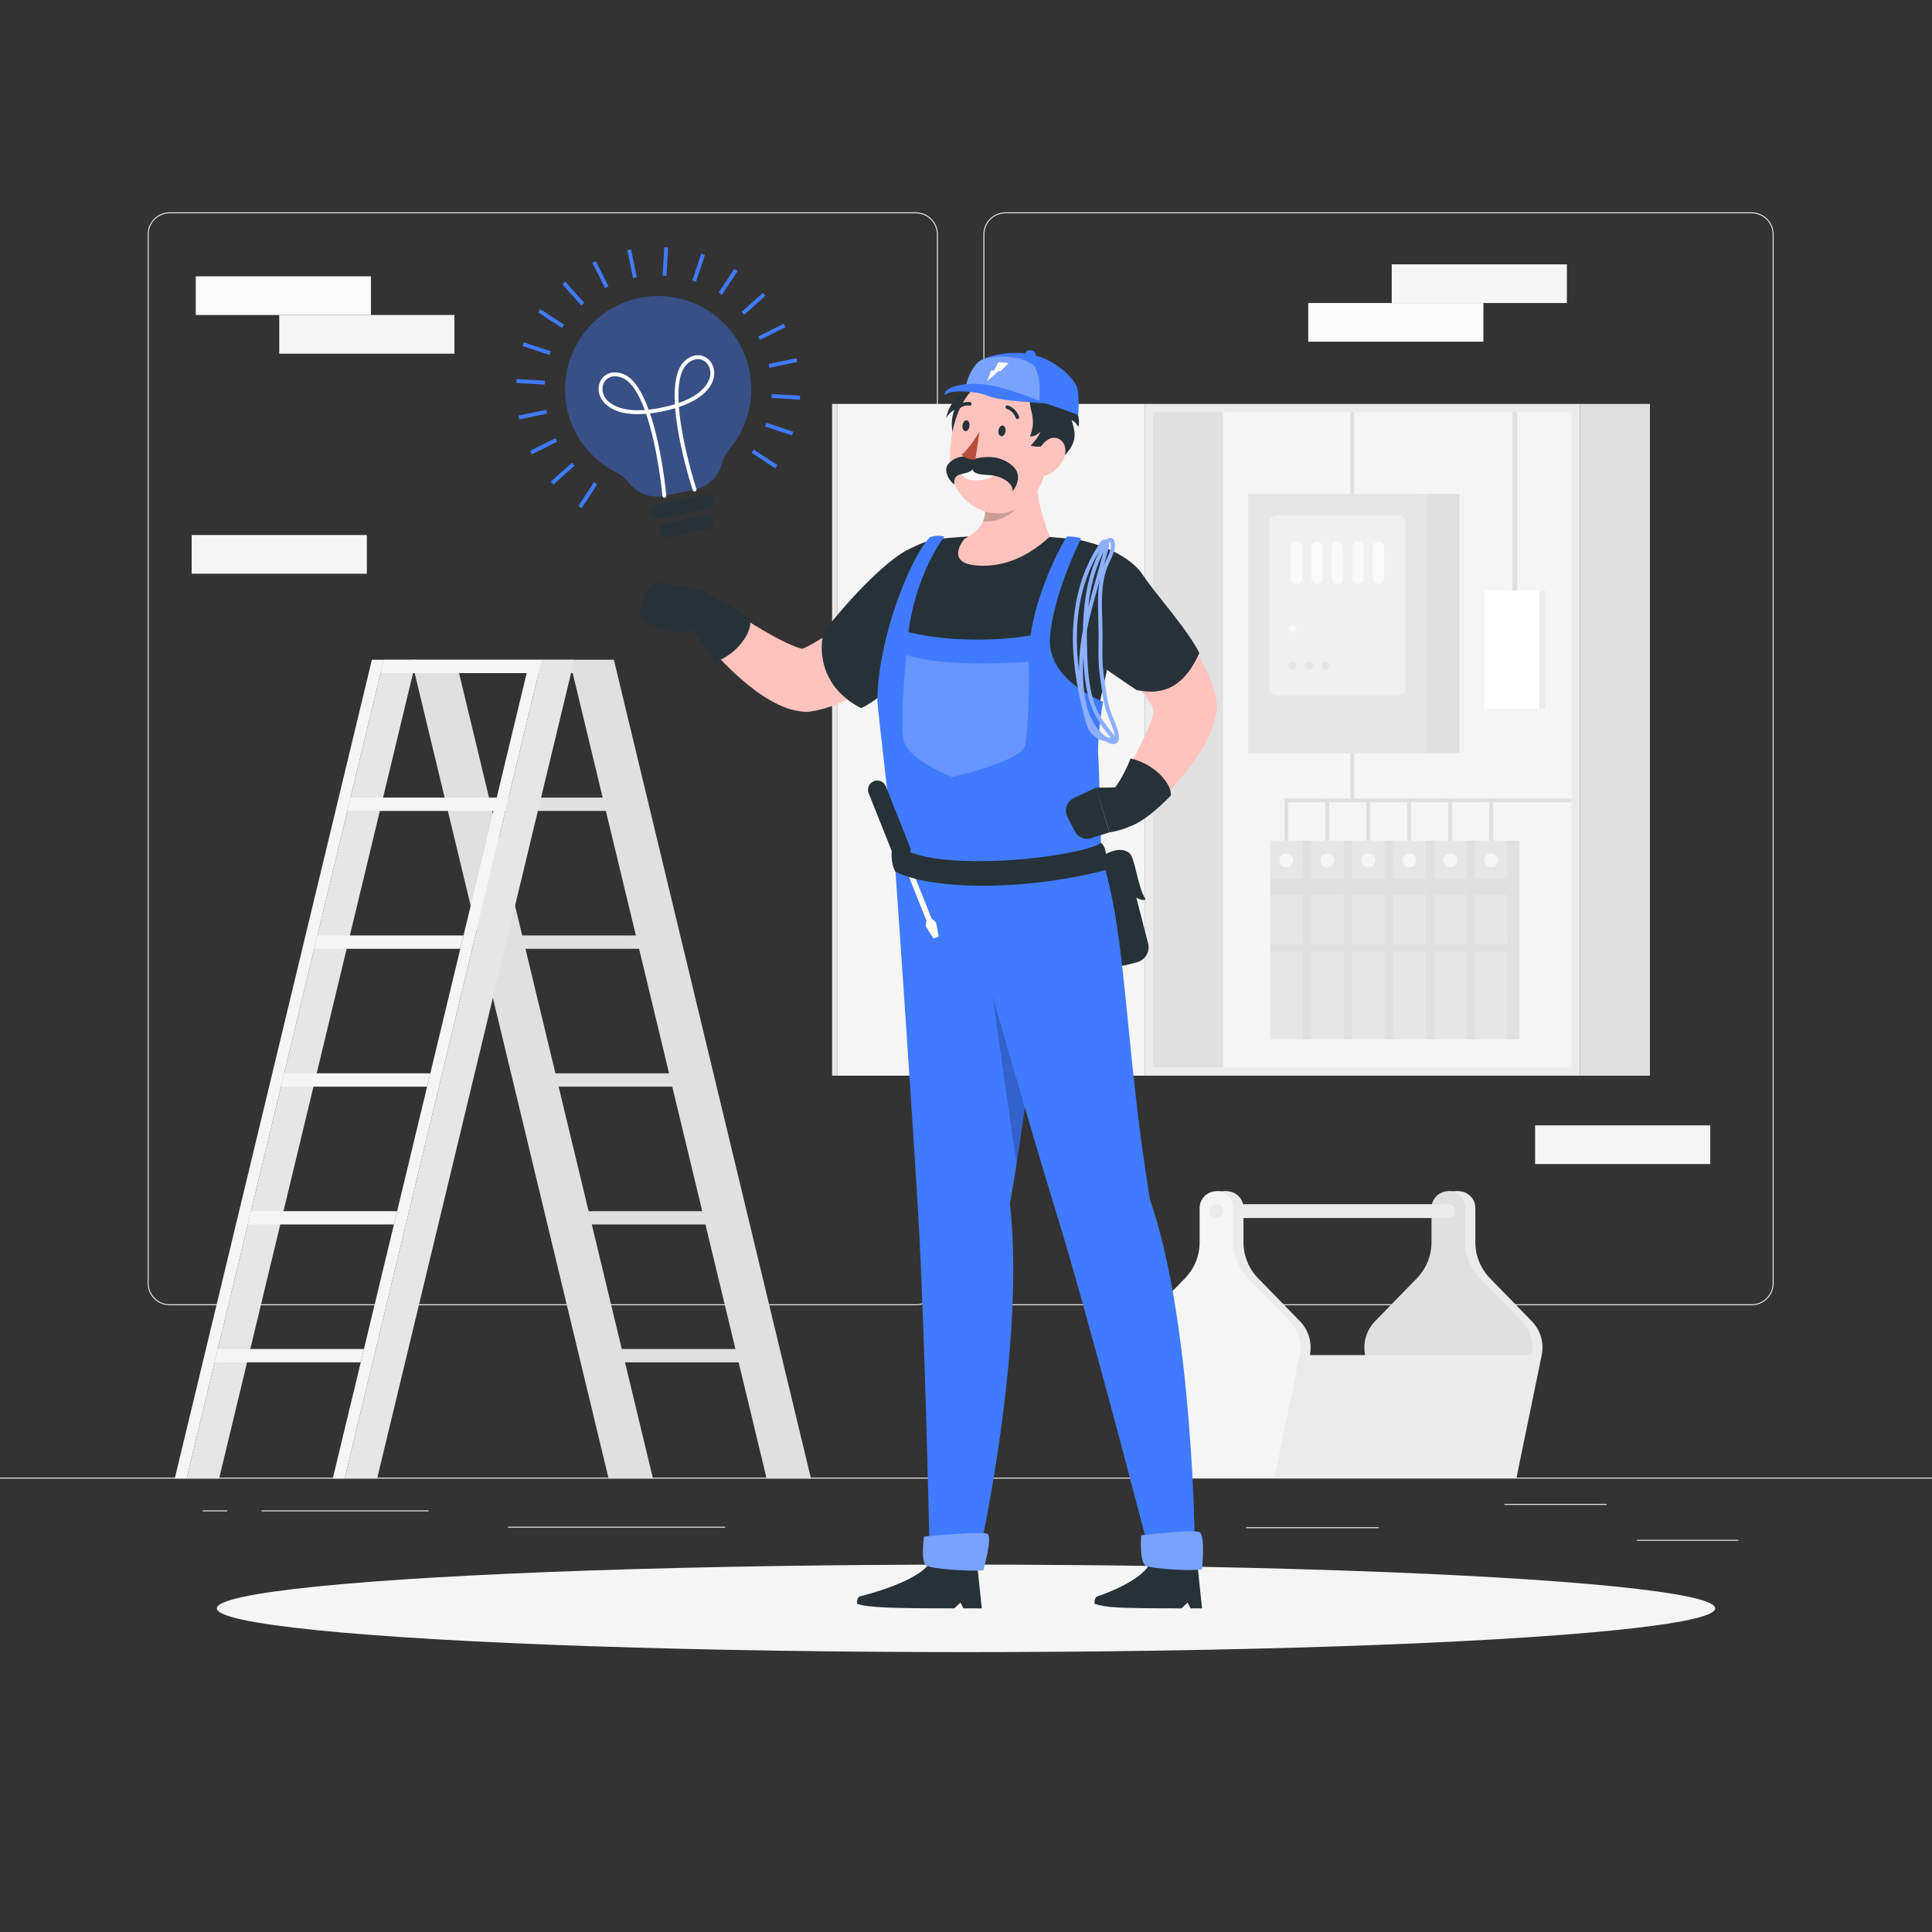 <?xml version="1.0" encoding="utf-8"?>
<!-- Generator: Adobe Illustrator 27.5.0, SVG Export Plug-In . SVG Version: 6.00 Build 0)  -->
<svg version="1.1" xmlns="http://www.w3.org/2000/svg" xmlns:xlink="http://www.w3.org/1999/xlink" x="0px" y="0px"
	 viewBox="0 0 500 500" style="enable-background:new 0 0 500 500;" xml:space="preserve">
<rect x="0" y="0" width="500" height="500" fill="#333333" stroke="none"/>
<g id="Background_Complete">
	<g>
		<rect y="382.398" style="fill:#EBEBEB;" width="500" height="0.25"/>
		<rect x="423.667" y="398.494" style="fill:#EBEBEB;" width="26.235" height="0.25"/>
		<rect x="322.527" y="395.236" style="fill:#EBEBEB;" width="34.235" height="0.25"/>
		<rect x="389.333" y="389.208" style="fill:#EBEBEB;" width="26.445" height="0.25"/>
		<rect x="67.695" y="390.888" style="fill:#EBEBEB;" width="43.193" height="0.25"/>
		<rect x="52.459" y="390.888" style="fill:#EBEBEB;" width="6.333" height="0.25"/>
		<rect x="131.471" y="395.111" style="fill:#EBEBEB;" width="56.195" height="0.25"/>
		<path style="fill:#EBEBEB;" d="M237.014,337.8H43.915c-3.147,0-5.708-2.561-5.708-5.708V60.66c0-3.147,2.561-5.708,5.708-5.708
			h193.099c3.146,0,5.707,2.561,5.707,5.708v271.432C242.721,335.239,240.16,337.8,237.014,337.8z M43.915,55.203
			c-3.01,0-5.458,2.448-5.458,5.458v271.432c0,3.01,2.448,5.458,5.458,5.458h193.099c3.009,0,5.457-2.448,5.457-5.458V60.66
			c0-3.009-2.448-5.458-5.457-5.458H43.915z"/>
		<path style="fill:#EBEBEB;" d="M453.31,337.8H260.212c-3.147,0-5.707-2.561-5.707-5.708V60.66c0-3.147,2.561-5.708,5.707-5.708
			H453.31c3.148,0,5.708,2.561,5.708,5.708v271.432C459.019,335.239,456.458,337.8,453.31,337.8z M260.212,55.203
			c-3.009,0-5.457,2.448-5.457,5.458v271.432c0,3.01,2.448,5.458,5.457,5.458H453.31c3.01,0,5.458-2.448,5.458-5.458V60.66
			c0-3.009-2.448-5.458-5.458-5.458H260.212z"/>
	</g>
	<g>
		<g>
			<g>
				<rect x="296.244" y="104.535" style="fill:#EBEBEB;" width="112.601" height="173.85"/>
				
					<rect x="216.757" y="104.535" transform="matrix(-1 -1.224647e-16 1.224647e-16 -1 513.001 382.92)" style="fill:#F5F5F5;" width="79.487" height="173.85"/>
				<rect x="215.342" y="104.535" style="fill:#E6E6E6;" width="1.415" height="173.85"/>
				
					<rect x="267.739" y="137.28" transform="matrix(-1.836970e-16 1 -1 -1.836970e-16 544.004 -161.084)" style="fill:#F5F5F5;" width="169.61" height="108.361"/>
				<polygon style="fill:#E0E0E0;" points="406.725,207.626 349.47,207.626 349.47,106.655 350.47,106.655 350.47,206.626 
					406.725,206.626 				"/>
				
					<rect x="408.844" y="104.535" transform="matrix(-1 -1.224647e-16 1.224647e-16 -1 835.844 382.92)" style="fill:#E0E0E0;" width="18.156" height="173.85"/>
				
					<rect x="298.363" y="106.655" transform="matrix(-1 -1.224647e-16 1.224647e-16 -1 614.883 382.92)" style="fill:#E0E0E0;" width="18.156" height="169.61"/>
			</g>
			<g>
				<rect x="323.056" y="127.805" style="fill:#E6E6E6;" width="46.171" height="67.129"/>
				<path style="fill:#F0F0F0;" d="M361.797,179.982h-31.311c-1.111,0-2.012-0.901-2.012-2.012v-42.624
					c0-1.111,0.901-2.012,2.012-2.012h31.311c1.111,0,2.012,0.901,2.012,2.012v42.624
					C363.809,179.081,362.908,179.982,361.797,179.982z"/>
				
					<rect x="369.227" y="127.805" transform="matrix(-1 -1.224647e-16 1.224647e-16 -1 746.935 322.739)" style="fill:#E0E0E0;" width="8.48" height="67.129"/>
				<path style="fill:#FAFAFA;" d="M346.142,151.168L346.142,151.168c-0.81,0-1.472-0.663-1.472-1.472v-8.079
					c0-0.81,0.663-1.472,1.472-1.472l0,0c0.81,0,1.472,0.662,1.472,1.472v8.079C347.614,150.506,346.952,151.168,346.142,151.168z"
					/>
				<path style="fill:#FAFAFA;" d="M340.842,151.168L340.842,151.168c-0.81,0-1.472-0.663-1.472-1.472v-8.079
					c0-0.81,0.663-1.472,1.472-1.472l0,0c0.81,0,1.472,0.662,1.472,1.472v8.079C342.314,150.506,341.651,151.168,340.842,151.168z"
					/>
				<path style="fill:#FAFAFA;" d="M335.541,151.168L335.541,151.168c-0.81,0-1.472-0.663-1.472-1.472v-8.079
					c0-0.81,0.663-1.472,1.472-1.472l0,0c0.81,0,1.472,0.662,1.472,1.472v8.079C337.014,150.506,336.351,151.168,335.541,151.168z"
					/>
				<path style="fill:#FAFAFA;" d="M351.442,151.168L351.442,151.168c-0.81,0-1.472-0.663-1.472-1.472v-8.079
					c0-0.81,0.663-1.472,1.472-1.472l0,0c0.81,0,1.472,0.662,1.472,1.472v8.079C352.914,150.506,352.252,151.168,351.442,151.168z"
					/>
				<path style="fill:#FAFAFA;" d="M356.742,151.168L356.742,151.168c-0.81,0-1.472-0.663-1.472-1.472v-8.079
					c0-0.81,0.662-1.472,1.472-1.472l0,0c0.81,0,1.472,0.662,1.472,1.472v8.079C358.215,150.506,357.552,151.168,356.742,151.168z"
					/>
				<path style="fill:#FAFAFA;" d="M335.541,162.682c0,0.577-0.468,1.045-1.045,1.045c-0.577,0-1.045-0.468-1.045-1.045
					s0.468-1.045,1.045-1.045C335.073,161.636,335.541,162.104,335.541,162.682z"/>
				<path style="fill:#E6E6E6;" d="M335.541,172.222c0,0.577-0.468,1.045-1.045,1.045c-0.577,0-1.045-0.468-1.045-1.045
					c0-0.577,0.468-1.045,1.045-1.045C335.073,171.177,335.541,171.645,335.541,172.222z"/>
				<path style="fill:#E6E6E6;" d="M339.782,172.222c0,0.577-0.468,1.045-1.045,1.045c-0.577,0-1.045-0.468-1.045-1.045
					c0-0.577,0.468-1.045,1.045-1.045C339.314,171.177,339.782,171.645,339.782,172.222z"/>
				<path style="fill:#E6E6E6;" d="M344.022,172.222c0,0.577-0.468,1.045-1.045,1.045c-0.577,0-1.045-0.468-1.045-1.045
					c0-0.577,0.468-1.045,1.045-1.045C343.554,171.177,344.022,171.645,344.022,172.222z"/>
			</g>
			<g>
				<rect x="328.754" y="217.571" style="fill:#E6E6E6;" width="8.304" height="51.391"/>
				<rect x="328.754" y="227.328" style="fill:#E0E0E0;" width="8.304" height="4.261"/>
				<rect x="328.754" y="244.493" style="fill:#E0E0E0;" width="8.304" height="1.809"/>
				
					<rect x="337.058" y="217.571" transform="matrix(-1 -1.224647e-16 1.224647e-16 -1 677.296 486.534)" style="fill:#E0E0E0;" width="3.18" height="51.391"/>
				<path style="fill:#F5F5F5;" d="M334.71,222.674c0,0.996-0.807,1.804-1.803,1.804c-0.996,0-1.804-0.807-1.804-1.804
					c0-0.996,0.808-1.803,1.804-1.803C333.902,220.87,334.71,221.678,334.71,222.674z"/>
			</g>
			<g>
				<rect x="339.355" y="217.571" style="fill:#E6E6E6;" width="8.304" height="51.391"/>
				<rect x="339.355" y="227.328" style="fill:#E0E0E0;" width="8.304" height="4.261"/>
				<rect x="339.355" y="244.493" style="fill:#E0E0E0;" width="8.304" height="1.809"/>
				
					<rect x="347.658" y="217.571" transform="matrix(-1 -1.224647e-16 1.224647e-16 -1 698.497 486.534)" style="fill:#E0E0E0;" width="3.18" height="51.391"/>
				<path style="fill:#F5F5F5;" d="M345.31,222.674c0,0.996-0.807,1.804-1.803,1.804c-0.996,0-1.804-0.807-1.804-1.804
					c0-0.996,0.807-1.803,1.804-1.803C344.503,220.87,345.31,221.678,345.31,222.674z"/>
			</g>
			<g>
				<rect x="349.955" y="217.571" style="fill:#E6E6E6;" width="8.304" height="51.391"/>
				<rect x="349.955" y="227.328" style="fill:#E0E0E0;" width="8.304" height="4.261"/>
				<rect x="349.955" y="244.493" style="fill:#E0E0E0;" width="8.304" height="1.809"/>
				
					<rect x="358.259" y="217.571" transform="matrix(-1 -1.224647e-16 1.224647e-16 -1 719.698 486.534)" style="fill:#E0E0E0;" width="3.18" height="51.391"/>
				<path style="fill:#F5F5F5;" d="M355.91,222.674c0,0.996-0.807,1.804-1.804,1.804c-0.996,0-1.803-0.807-1.803-1.804
					c0-0.996,0.807-1.803,1.803-1.803C355.103,220.87,355.91,221.678,355.91,222.674z"/>
			</g>
			<g>
				<rect x="360.556" y="217.571" style="fill:#E6E6E6;" width="8.304" height="51.391"/>
				<rect x="360.556" y="227.328" style="fill:#E0E0E0;" width="8.304" height="4.261"/>
				<rect x="360.556" y="244.493" style="fill:#E0E0E0;" width="8.304" height="1.809"/>
				
					<rect x="368.859" y="217.571" transform="matrix(-1 -1.224647e-16 1.224647e-16 -1 740.899 486.534)" style="fill:#E0E0E0;" width="3.18" height="51.391"/>
				<path style="fill:#F5F5F5;" d="M366.511,222.674c0,0.996-0.807,1.804-1.804,1.804c-0.996,0-1.803-0.807-1.803-1.804
					c0-0.996,0.807-1.803,1.803-1.803C365.703,220.87,366.511,221.678,366.511,222.674z"/>
			</g>
			<g>
				<rect x="371.156" y="217.571" style="fill:#E6E6E6;" width="8.304" height="51.391"/>
				<rect x="371.156" y="227.328" style="fill:#E0E0E0;" width="8.304" height="4.261"/>
				<rect x="371.156" y="244.493" style="fill:#E0E0E0;" width="8.304" height="1.809"/>
				
					<rect x="379.46" y="217.571" transform="matrix(-1 -1.224647e-16 1.224647e-16 -1 762.1 486.534)" style="fill:#E0E0E0;" width="3.18" height="51.391"/>
				<path style="fill:#F5F5F5;" d="M377.112,222.674c0,0.996-0.808,1.804-1.804,1.804s-1.803-0.807-1.803-1.804
					c0-0.996,0.807-1.803,1.803-1.803S377.112,221.678,377.112,222.674z"/>
			</g>
			<g>
				<rect x="381.757" y="217.571" style="fill:#E6E6E6;" width="8.304" height="51.391"/>
				<rect x="381.757" y="227.328" style="fill:#E0E0E0;" width="8.304" height="4.261"/>
				<rect x="381.757" y="244.493" style="fill:#E0E0E0;" width="8.304" height="1.809"/>
				
					<rect x="390.06" y="217.571" transform="matrix(-1 -1.224647e-16 1.224647e-16 -1 783.301 486.534)" style="fill:#E0E0E0;" width="3.18" height="51.391"/>
				<path style="fill:#F5F5F5;" d="M387.712,222.674c0,0.996-0.807,1.804-1.804,1.804c-0.996,0-1.804-0.807-1.804-1.804
					c0-0.996,0.807-1.803,1.804-1.803C386.905,220.87,387.712,221.678,387.712,222.674z"/>
			</g>
			<polygon style="fill:#E0E0E0;" points="333.406,217.572 332.406,217.572 332.406,206.626 349.97,206.626 349.97,207.626 
				333.406,207.626 			"/>
			<rect x="343.007" y="207.126" style="fill:#E0E0E0;" width="1" height="10.445"/>
			<rect x="353.607" y="207.126" style="fill:#E0E0E0;" width="1" height="10.445"/>
			<rect x="364.207" y="207.126" style="fill:#E0E0E0;" width="1" height="10.445"/>
			<rect x="374.808" y="207.126" style="fill:#E0E0E0;" width="1" height="10.445"/>
			<rect x="385.408" y="207.126" style="fill:#E0E0E0;" width="1" height="10.445"/>
			<rect x="384.105" y="152.829" style="fill:#EBEBEB;" width="15.805" height="30.624"/>
			<rect x="384.105" y="152.829" style="fill:#FFFFFF;" width="14.274" height="30.624"/>
			<rect x="391.378" y="106.655" style="fill:#E0E0E0;" width="1.259" height="46.173"/>
		</g>
		<g>
			<path style="fill:#E0E0E0;" d="M158.867,170.741h-3.077h-8.407h-29.41l0.83,3.449h29.41l7.759,32.228h-29.41l0.83,3.449h29.41
				l7.759,32.228h-29.41l0.691,2.872l-17.871-74.225h-3.077h-8.407l51.022,211.907h8.407h3.076l-24.849-103.204l0.428,1.776h29.41
				l7.76,32.228h-29.41l0.831,3.448h29.41l7.76,32.228h-29.41l0.83,3.449h29.41l7.241,30.074h8.407h3.076L158.867,170.741z
				 M143.744,277.772l-7.76-32.228h29.41l7.76,32.228H143.744z"/>
			<g>
				<polygon style="fill:#F5F5F5;" points="86.115,382.648 89.192,382.648 140.214,170.742 137.137,170.742 				"/>
				<polygon style="fill:#E6E6E6;" points="97.598,382.648 89.192,382.648 140.214,170.742 148.62,170.742 				"/>
				<polygon style="fill:#F5F5F5;" points="45.222,382.648 48.299,382.648 99.321,170.742 96.244,170.742 				"/>
				<polygon style="fill:#E6E6E6;" points="56.705,382.648 48.299,382.648 99.321,170.742 107.727,170.742 				"/>
				<polygon style="fill:#F5F5F5;" points="98.491,174.19 136.307,174.19 137.137,170.742 99.321,170.742 				"/>
				<polygon style="fill:#F5F5F5;" points="89.9,209.867 127.717,209.867 128.547,206.418 90.731,206.418 				"/>
				<polygon style="fill:#F5F5F5;" points="81.31,245.544 119.127,245.544 119.957,242.095 82.141,242.095 				"/>
				<polygon style="fill:#F5F5F5;" points="72.72,281.22 110.537,281.22 111.367,277.772 73.55,277.772 				"/>
				<polygon style="fill:#F5F5F5;" points="64.13,316.897 101.947,316.897 102.777,313.448 64.96,313.448 				"/>
				<polygon style="fill:#F5F5F5;" points="55.54,352.574 93.356,352.574 94.187,349.125 56.37,349.125 				"/>
			</g>
		</g>
		<g>
			<g>
				<path style="fill:#EBEBEB;" d="M381.818,321.485v-8.848c0-2.405-1.95-4.354-4.354-4.354l0,0c-2.405,0-4.355,1.95-4.355,4.354
					v8.848c0,3.487-1.361,6.836-3.793,9.334l-10.825,11.12c-2.253,2.314-3.212,5.595-2.561,8.758l6.522,31.701h30.023l6.522-31.701
					c0.651-3.164-0.309-6.444-2.561-8.758l-10.825-11.12C383.179,328.321,381.818,324.972,381.818,321.485z"/>
				<rect x="374.828" y="308.283" style="fill:#EBEBEB;" width="2.636" height="3.352"/>
				<path style="fill:#E0E0E0;" d="M379.183,321.485v-8.848c0-2.405-1.95-4.354-4.355-4.354l0,0c-2.405,0-4.355,1.95-4.355,4.354
					v8.848c0,3.487-1.361,6.836-3.793,9.334l-10.825,11.12c-2.253,2.314-3.212,5.595-2.561,8.758l6.522,31.701h30.023l6.522-31.701
					c0.651-3.164-0.309-6.444-2.561-8.758l-10.825-11.12C380.544,328.321,379.183,324.972,379.183,321.485z"/>
			</g>
			<path style="fill:#EBEBEB;" d="M374.828,311.635H314.82v3.591h60.008c0.992,0,1.795-0.804,1.795-1.795
				S375.82,311.635,374.828,311.635z"/>
			<g>
				<path style="fill:#EBEBEB;" d="M321.81,321.485v-8.848c0-2.405-1.95-4.354-4.355-4.354l0,0c-2.405,0-4.354,1.95-4.354,4.354
					v8.848c0,3.487-1.361,6.836-3.793,9.334l-10.825,11.12c-2.253,2.314-3.212,5.595-2.561,8.758l6.522,31.701h30.023l6.522-31.701
					c0.651-3.164-0.309-6.444-2.561-8.758l-10.825-11.12C323.171,328.321,321.81,324.972,321.81,321.485z"/>
				<rect x="314.82" y="308.283" style="fill:#EBEBEB;" width="2.636" height="3.352"/>
				<path style="fill:#F5F5F5;" d="M319.174,321.485v-8.848c0-2.405-1.95-4.354-4.355-4.354l0,0c-2.405,0-4.354,1.95-4.354,4.354
					v8.848c0,3.487-1.361,6.836-3.793,9.334l-10.825,11.12c-2.253,2.314-3.212,5.595-2.561,8.758l6.522,31.701h30.023l6.522-31.701
					c0.651-3.164-0.309-6.444-2.561-8.758l-10.825-11.12C320.535,328.321,319.174,324.972,319.174,321.485z"/>
				<path style="fill:#EBEBEB;" d="M316.615,313.43c0,0.992-0.804,1.795-1.795,1.795c-0.991,0-1.795-0.804-1.795-1.795
					c0-0.991,0.804-1.795,1.795-1.795C315.811,311.635,316.615,312.439,316.615,313.43z"/>
			</g>
			<polygon style="fill:#EBEBEB;" points="396.943,350.698 338.527,350.698 331.886,382.398 390.302,382.398 			"/>
		</g>
		<rect x="50.667" y="71.516" style="fill:#FAFAFA;" width="45.333" height="10.009"/>
		<rect x="72.271" y="81.525" style="fill:#F5F5F5;" width="45.333" height="10.009"/>
		<rect x="338.57" y="78.418" style="fill:#FAFAFA;" width="45.333" height="10.009"/>
		<rect x="360.175" y="68.409" style="fill:#F5F5F5;" width="45.333" height="10.009"/>
		<rect x="49.605" y="138.466" style="fill:#F5F5F5;" width="45.333" height="10.009"/>
		<rect x="397.284" y="291.241" style="fill:#F5F5F5;" width="45.333" height="10.009"/>
	</g>
</g>
<g id="Background_Simple" style="display:none;">
	<g style="display:inline;">
		<path style="fill:#407BFF;" d="M384.908,224.45c8.461,23.693,8.164,50.71-3.582,72.84c-14.955,28.176-51.25,47.973-81.822,33.158
			c-13.376-6.482-24.197-17.111-35.058-27.258c-16.387-15.31-33.548-30.007-52.9-41.342c-18.409-10.783-40.195-13.804-60.529-19.398
			c-17.329-4.767-34.64-11.13-48.561-22.498C69.685,193.191,64.627,135.59,81.989,99.225c19.219-40.254,63.034-62.97,106.793-52.871
			c20.632,4.762,39.558,16.616,52.848,33.1c16.988,21.072,25.034,55.408,51.579,67.488c16.965,7.721,32.43,10.182,47.908,21.493
			c16.05,11.729,29.893,26.743,38.885,44.568C381.869,216.703,383.508,220.531,384.908,224.45z"/>
		<path style="opacity:0.9;fill:#FFFFFF;" d="M384.908,224.45c8.461,23.693,8.164,50.71-3.582,72.84
			c-14.955,28.176-51.25,47.973-81.822,33.158c-13.376-6.482-24.197-17.111-35.058-27.258c-16.387-15.31-33.548-30.007-52.9-41.342
			c-18.409-10.783-40.195-13.804-60.529-19.398c-17.329-4.767-34.64-11.13-48.561-22.498
			C69.685,193.191,64.627,135.59,81.989,99.225c19.219-40.254,63.034-62.97,106.793-52.871c20.632,4.762,39.558,16.616,52.848,33.1
			c16.988,21.072,25.034,55.408,51.579,67.488c16.965,7.721,32.43,10.182,47.908,21.493c16.05,11.729,29.893,26.743,38.885,44.568
			C381.869,216.703,383.508,220.531,384.908,224.45z"/>
	</g>
</g>
<g id="Shadow_1_">
	<ellipse id="_x3C_Path_x3E__115_" style="fill:#F5F5F5;" cx="250" cy="416.238" rx="193.889" ry="11.323"/>
</g>
<g id="Character_1_">
	<g>
		<g>
			<path style="fill:#FFC3BD;" d="M245.209,162.276c-1.273,1.229-2.405,2.276-3.641,3.358c-1.207,1.078-2.456,2.105-3.705,3.138
				c-2.523,2.036-5.097,4.031-7.834,5.899c-2.724,1.89-5.558,3.692-8.703,5.339c-1.578,0.821-3.204,1.64-5.033,2.343
				c-1.846,0.7-3.824,1.371-6.385,1.751l-0.511,0.076c-0.343,0.051-0.709,0.061-1.042,0.04c-2.831-0.2-4.751-0.917-6.443-1.659
				c-1.678-0.757-3.085-1.585-4.398-2.438c-2.626-1.697-4.827-3.573-6.94-5.461c-2.083-1.922-4.023-3.902-5.857-5.961
				c-1.835-2.081-3.544-4.146-5.193-6.477c-1.445-2.043-0.96-4.871,1.083-6.316c1.54-1.089,3.525-1.081,5.029-0.137l0.122,0.079
				l6.462,4.071c2.153,1.342,4.289,2.66,6.416,3.859c2.1,1.223,4.237,2.31,6.191,3.163c0.975,0.426,1.922,0.764,2.693,0.94
				c0.752,0.183,1.387,0.198,1.183,0.091l-1.553,0.116c0.482-0.168,1.429-0.556,2.412-1.084c0.998-0.542,2.103-1.172,3.204-1.885
				c1.106-0.705,2.232-1.49,3.355-2.315c1.135-0.805,2.272-1.655,3.402-2.538c2.255-1.767,4.532-3.599,6.775-5.491l3.363-2.85
				l3.269-2.811l0.159-0.136c3.769-3.241,9.451-2.813,12.692,0.955C248.903,153.563,248.602,158.987,245.209,162.276z"/>
			<path style="fill:#263238;" d="M184.032,162.694L174,163.724l2.186-11.896c0,0,9.197,0.17,9.896,5.071L184.032,162.694z"/>
			<path style="fill:#263238;" d="M165.823,157.176l1.469-4.04c0.585-1.608,2.248-2.557,3.93-2.24l4.963,0.933L174,163.724
				l-6.017-2.045C166.128,161.048,165.154,159.017,165.823,157.176z"/>
			<path style="fill:#263238;" d="M177.093,161.182c2.629,2.059,7.006,8.328,7.888,10.196c6.627-2.421,9.936-8.68,9.045-10.953
				c-4.53-3.486-8.422-5.83-11.291-6.387C178.05,155.033,177.093,161.182,177.093,161.182z"/>
			<path style="fill:#263238;" d="M252.335,152.281c-1.468,4.918-4.681,11.813-9.592,14.646
				c-4.911,2.833-13.406,13.516-19.902,16.334c-10.388-5.321-10.938-14.743-9.714-19.6c6.295-8.337,17.786-20.565,23.758-22.184
				C242.085,140.066,246.58,148.223,252.335,152.281z"/>
		</g>
		<path style="fill:#263238;" d="M251.178,113.388c3.408,1.415,5.437,0.875,5.437,0.875s-1.984-2.57-2.033-3.854
			c0.524,0.759,1.403,1.431,2.496,1.522c-1.553-5.492,1.841-7.671,0.733-9.812c-2.099-4.055-9.836-4.103-9.139,0.276
			c-3.202,1.691-3.796,5.734-3.796,5.734s0.94-1.511,2.135-2.031c-1.334,3.141-0.671,7.588,1.632,10.928
			C252.248,116.644,251.178,113.388,251.178,113.388z"/>
		<path style="fill:#263238;" d="M291.239,249.803l3.013-0.775c2.131-0.548,3.425-2.74,2.877-4.871l-4.736-18.4
			c-0.548-2.131-2.74-3.425-4.871-2.877l-3.013,0.776c-2.131,0.548-3.425,2.74-2.877,4.871l4.736,18.4
			C286.917,249.057,289.109,250.351,291.239,249.803z"/>
		<path style="fill:#263238;" d="M283.935,222.401c4.19-2.92,6.634-2.881,8.256-1.706s2.004,8.317,4.29,12.097
			C293.379,234.233,283.935,222.401,283.935,222.401z"/>
		<path style="fill:#263238;" d="M278.612,139.637c-10.235-1.263-24.029-1.381-35.065-0.227
			c-9.927,1.038-17.471,9.471-17.441,19.452c0.055,17.935,4.751,44.097,7.74,71.641c27.322,9.167,50.362-0.464,50.362-0.464
			c0.61-6.29,0.267-24.98-1.844-35.98c1.552-11.356,5.488-24.359,7.711-39.439C291.156,147.301,285.955,140.543,278.612,139.637z"/>
		<path style="fill:#FFC3BD;" d="M268.053,117.917c-0.292,9.958,1.535,15.52,3.646,20.942c-3.682,3.423-9.652,7.671-17.606,7.555
			c-7.954-0.116-6.642-4.184-4.508-6.956c5.699-2.876,6.064-7.094,4.67-9.65L268.053,117.917z"/>
		<path style="opacity:0.2;" d="M268.05,117.92l-13.8,11.89c0.76,1.38,1,3.26,0.14,5.15c2.65,0.16,5.39-0.61,7.82-2.56
			c3.55-2.85,4.83-6.3,5.83-11.19C268.01,120.17,268.02,119.08,268.05,117.92z"/>
		<path style="fill:#FFC3BD;" d="M272.522,111.998c-1.566,8.922-2.029,14.228-7.09,18.289c-7.614,6.108-18.249,0.639-19.382-8.596
			c-1.02-8.312,1.712-21.506,10.917-24.012C266.035,95.211,274.087,103.076,272.522,111.998z"/>
		<path style="fill:#263238;" d="M272.262,115.045c-3.542,1.038-5.5,0.281-5.5,0.281s2.25-2.34,2.438-3.611
			c-0.603,0.698-1.549,1.271-2.646,1.243c2.139-5.292-1-7.825,0.333-9.833c2.526-3.804,11.361-2.347,10.194,1.931
			c3,2.028,2.014,5.444,2.014,5.444s-0.681-1.278-1.761-1.779c0.986,3.267,1.844,6.029-2.947,10.215
			C270.845,118.167,272.262,115.045,272.262,115.045z"/>
		<path style="fill:#FFFFFF;" d="M248.386,121.16c0,0,2.807-0.463,10.611-0.246c-1.017,1.958-2.807,3.528-6.803,3.386
			C248.199,124.157,248.386,121.16,248.386,121.16z"/>
		<path style="fill:#263238;" d="M251.47,118.92c-0.055,2.958-0.12,3.851,4.502,4.033c3.248,0.128,6.491,2.269,5.998,4.188
			c1.424-1.449,2.516-4.641-0.12-6.756C258.944,118.052,255.637,117.798,251.47,118.92z"/>
		<path style="fill:#263238;" d="M252.415,118.927c-0.114,2.956-1.417,3.296-3.338,3.687c-1.921,0.391-2.265,1.347-2.072,2.743
			c-1.689-1.043-2.768-3.828-1.688-5.152C247.118,117.995,249.963,117.6,252.415,118.927z"/>
		<path style="fill:#FFC3BD;" d="M275.218,118.889c-1.027,2.109-2.789,3.542-4.438,4.134c-2.48,0.891-3.664-1.556-2.928-4.227
			c0.663-2.404,2.753-5.764,5.219-5.492C275.502,113.572,276.393,116.477,275.218,118.889z"/>
		<path style="fill:#263238;" d="M260.214,111.662c-0.116,0.763-0.614,1.317-1.112,1.237c-0.499-0.08-0.81-0.764-0.694-1.527
			c0.116-0.763,0.614-1.317,1.112-1.237C260.019,110.215,260.33,110.899,260.214,111.662z"/>
		<path style="fill:#263238;" d="M250.905,110.317c-0.116,0.763-0.614,1.317-1.113,1.237c-0.499-0.08-0.81-0.764-0.694-1.527
			c0.116-0.763,0.614-1.317,1.113-1.237C250.71,108.87,251.021,109.553,250.905,110.317z"/>
		<path style="fill:#BA4D3C;" d="M253.507,111.715c0,0-2.402,4.125-4.634,5.942c1.159,1.477,3.542,1.27,3.542,1.27L253.507,111.715z
			"/>
		<path style="fill:#263238;" d="M263.226,108.452c0.074,0.014,0.153,0.009,0.229-0.018c0.236-0.082,0.358-0.341,0.275-0.578
			c-0.84-2.376-2.867-2.905-2.952-2.927c-0.243-0.061-0.487,0.088-0.546,0.332c-0.058,0.243,0.091,0.489,0.332,0.55l0,0
			c0.067,0.017,1.643,0.447,2.313,2.343C262.934,108.314,263.071,108.423,263.226,108.452z"/>
		<path style="fill:#263238;" d="M247.444,106.23c0.144,0.027,0.299-0.016,0.408-0.129c1.386-1.434,2.995-1.15,3.062-1.137
			c0.245,0.046,0.481-0.114,0.527-0.36c0.045-0.245-0.115-0.483-0.36-0.532c-0.089-0.016-2.146-0.403-3.883,1.393
			c-0.173,0.179-0.168,0.467,0.013,0.642C247.278,106.174,247.359,106.214,247.444,106.23z"/>
		<path style="fill:#407BFF;" d="M261.36,311.501c7.319-40.845,10.365-90.089,10.365-90.089l-40.293-0.614
			c0,0,4.634,66.373,6.245,94.173c1.671,28.906,2.848,84.529,2.848,84.529h13.452C253.976,399.5,265.421,347.237,261.36,311.501z"/>
		<path style="opacity:0.2;" d="M253.45,232.54c0,0,5.3,39.64,9.64,68.71c3.86-24.43,6.31-50.1,7.58-65.54L253.45,232.54z"/>
		<path style="fill:#263238;" d="M222.454,413.155c0,0,18.063-4.238,18.856-10.405l11.521,1.5l1.255,11.988h-4.758l-0.753-1.488
			l-1.597,1.488c-16.158,0-22.145-0.171-25.141-1.169C221.661,413.655,222.454,413.155,222.454,413.155z"/>
		<g>
			<path style="fill:#407BFF;" d="M254.464,406.417c-4.32,0.25-12.96-0.379-14.642-1.21c-1.682-0.831-0.688-7.54-0.688-7.54
				s15.101-1.5,16.439-0.667C256.911,397.833,254.464,406.417,254.464,406.417z"/>
			<path style="opacity:0.3;fill:#FFFFFF;" d="M254.464,406.417c-4.32,0.25-12.96-0.379-14.642-1.21
				c-1.682-0.831-0.688-7.54-0.688-7.54s15.101-1.5,16.439-0.667C256.911,397.833,254.464,406.417,254.464,406.417z"/>
		</g>
		<path style="fill:#407BFF;" d="M297.574,310.349c-6.653-41.072-5.919-68.519-12.576-88.764l-38.59-0.521
			c0,0,18.409,65.163,26.81,92.296c8.434,27.238,23.655,86.14,23.655,86.14h12.332C309.206,399.5,308.707,342.123,297.574,310.349z"
			/>
		<path style="fill:#263238;" d="M283.892,413.155c0,0,13.625-4.238,14.418-10.405l11.521,1.5l1.255,11.988h-2.977l-0.753-1.488
			l-1.597,1.488c-16.158,0-19.488-0.171-22.484-1.169C283.099,413.655,283.892,413.155,283.892,413.155z"/>
		<g>
			<path style="fill:#407BFF;" d="M311.086,406.125c-2.658,0.542-12.699-0.087-14.505-0.919c-1.806-0.831-1.236-7.873-1.236-7.873
				s13.663-1.625,15.125-0.792C311.932,397.375,311.086,406.125,311.086,406.125z"/>
			<path style="opacity:0.3;fill:#FFFFFF;" d="M311.086,406.125c-2.658,0.542-12.699-0.087-14.505-0.919
				c-1.806-0.831-1.236-7.873-1.236-7.873s13.663-1.625,15.125-0.792C311.932,397.375,311.086,406.125,311.086,406.125z"/>
		</g>
		<path style="fill:#407BFF;" d="M231.432,220.798c-0.389-4.515-4.235-36.59-4.378-39.528c0.188-15.976,8.222-36.325,13.5-42.159
			c2-0.889,3.833-0.222,3.833-0.222s-7.278,9.278-9.278,24.722c13.392,3.222,27.838,1.611,31.616,0.833
			c1.325-10.778,7.967-23.778,9.463-25.62c2.782,0.066,3.589,0.51,3.589,0.51s-7.259,14.516-8.052,25.666
			c-0.793,11.15,13.717,16.556,13.717,16.556s-1.556,9.667-1.222,14c0.333,4.333,0.778,26.03,0.778,26.03
			S250.199,227.263,231.432,220.798z"/>
		<path style="fill:#407BFF;" d="M209.22,220"/>
		<g>
			<polygon style="fill:#FFFFFF;" points="241.075,237.698 234.303,220.707 233.639,220.972 232.974,221.237 239.746,238.228 
				239.575,239.731 241.586,242.876 242.262,242.607 242.937,242.338 242.233,238.672 			"/>
			<path style="fill:#263238;" d="M234.154,222.266L234.154,222.266c-1.221,0.486-2.617-0.114-3.104-1.335l-6.239-15.655
				c-0.486-1.221,0.114-2.617,1.335-3.104l0,0c1.22-0.486,2.617,0.114,3.104,1.335l6.239,15.655
				C235.975,220.383,235.375,221.78,234.154,222.266z"/>
		</g>
		<path style="fill:#263238;" d="M231.211,218.606c-0.658,0.672-0.769,5.02,0.554,6.987c8.917,4.583,32.403,5.257,54.319-0.409
			c0.525-2.572,0.319-6.016-1.162-7.072c-3.036,2.555-26.21,6.227-42.092,4.166C235.553,221.333,231.211,218.606,231.211,218.606z"
			/>
		<path style="opacity:0.2;fill:#FFFFFF;" d="M234.553,169.5c0,0,8.333,3.417,31.583,1.75c0.417,4.5-0.083,17.25-0.75,21.5
			c-0.667,4.25-18.979,8.333-18.979,8.333s-11.688-4.5-12.605-9.75S234.553,169.5,234.553,169.5z"/>
		<path style="fill:#407BFF;" d="M279.053,107.407c-8.363-3.245-19.382-6.766-29.194-6.553c0.225-2.827,1.879-5.967,3.431-7.239
			c1.969-1.613,8.657-3.023,13.847-1.866c4.111,0.917,9.135,4.015,11.376,7.935C279.483,101.382,279.053,107.407,279.053,107.407z"
			/>
		<path style="opacity:0.3;fill:#FFFFFF;" d="M267.767,94.833c-3.913-3.599-12.508-2.831-14.477-1.218
			c-1.552,1.271-3.206,4.412-3.431,7.239c6.228-0.135,12.941,1.234,19.153,3.081C269.108,100.616,269.292,98.15,267.767,94.833z"/>
		<path style="fill:#407BFF;" d="M270.67,104.444c-5.908-0.527-12.325-0.819-15.116-2.027c-2.792-1.208-9.667-1.667-11-0.208
			c-0.625-1.125,2.531-3.183,8.953-2.841C259.928,99.708,270.67,104.444,270.67,104.444z"/>
		<polygon style="fill:#FFFFFF;" points="261.018,93.957 258.356,93.739 257.261,95.927 256.486,95.864 255.463,98.657 
			258.412,96.036 258.953,96.081 		"/>
		<path style="fill:#407BFF;" d="M268.035,91.868c-0.11,0.503-0.781,0.785-1.5,0.628c-0.719-0.157-1.212-0.692-1.102-1.195
			c0.11-0.503,0.781-0.784,1.5-0.628C267.651,90.83,268.145,91.365,268.035,91.868z"/>
		<g>
			<path style="fill:#FFC3BD;" d="M291.014,146.624c1.296,1.204,2.403,2.278,3.551,3.454c1.142,1.147,2.235,2.338,3.334,3.529
				c2.17,2.409,4.302,4.871,6.315,7.503c2.035,2.618,3.988,5.349,5.803,8.4c0.905,1.531,1.812,3.11,2.613,4.899
				c0.799,1.805,1.576,3.744,2.095,6.28l0.104,0.506c0.07,0.34,0.1,0.705,0.097,1.039c-0.046,2.838-0.658,4.794-1.307,6.524
				c-0.665,1.717-1.415,3.167-2.195,4.523c-1.552,2.714-3.306,5.013-5.077,7.226c-1.806,2.184-3.677,4.23-5.635,6.172
				c-1.978,1.945-3.948,3.764-6.186,5.537c-1.962,1.554-4.811,1.223-6.365-0.739c-1.171-1.479-1.272-3.462-0.41-5.014l0.072-0.127
				l3.715-6.673c1.223-2.223,2.423-4.427,3.505-6.617c1.107-2.164,2.077-4.356,2.822-6.354c0.372-0.997,0.658-1.961,0.793-2.741
				c0.142-0.761,0.122-1.395,0.026-1.186l0.2,1.545c-0.195-0.473-0.633-1.396-1.214-2.35c-0.595-0.967-1.284-2.036-2.056-3.097
				c-0.764-1.066-1.608-2.148-2.494-3.225c-0.865-1.089-1.776-2.179-2.718-3.26c-1.887-2.156-3.839-4.331-5.85-6.467l-3.028-3.204
				l-2.984-3.111l-0.145-0.151c-3.441-3.587-3.322-9.284,0.265-12.725C282.113,143.408,287.546,143.415,291.014,146.624z"/>
			<path style="fill:#263238;" d="M293.673,203.71l-10.084,0.144l3.554,11.561c0,0,9.115-1.238,9.24-6.188L293.673,203.71z"/>
			<path style="fill:#263238;" d="M276.229,211.308l1.929,3.842c0.768,1.529,2.53,2.278,4.164,1.768l4.82-1.504l-3.554-11.561
				l-5.738,2.731C276.082,207.426,275.35,209.557,276.229,211.308z"/>
			<path style="fill:#263238;" d="M287.359,205.278c2.333-2.389,4.568-7.023,5.194-8.991c6.889,1.521,10.998,7.287,10.417,9.658
				c-4.028,4.056-7.576,6.895-10.345,7.827C288.714,211.721,287.359,205.278,287.359,205.278z"/>
			<path style="fill:#263238;" d="M280.646,140.051c4.99,1.199,12.049,4.033,15.145,8.783c3.095,4.75,11.429,13.833,14.595,20.167
				c-4.75,10.662-11.333,10.542-16.25,9.583c-8.667-5.833-19.837-13.072-20-19.257C273.995,153.94,276.906,146.018,280.646,140.051z
				"/>
			<g>
				<path style="fill:#407BFF;" d="M288.092,192.546c-0.396,0-0.847-0.13-1.328-0.39c-0.19-0.103-0.379-0.212-0.564-0.328
					c-1.712-0.245-3.335-1.219-4.254-2.687c-0.572-0.915-0.864-1.919-1.161-3.041c-2.43-9.165-3.395-16.711-3.037-23.75v0
					c0.102-2.016,0.323-4.017,0.66-5.949c0.624-3.585,1.641-6.967,3.022-10.052c0.723-1.618,1.556-3.174,2.477-4.623
					c0.054-0.084,0.119-0.203,0.195-0.341c0.494-0.89,0.955-1.635,1.592-1.743c0.266-0.045,0.476-0.012,0.639,0.052
					c0.249-0.23,0.55-0.415,0.872-0.46c0.309-0.042,0.608,0.05,0.839,0.263c0.245,0.227,0.333,0.528,0.382,0.764
					c0.358,1.727-0.4,3.323-1.135,4.867c-0.144,0.301-0.286,0.601-0.418,0.899c-1.935,4.356-1.778,9.344-1.627,14.169
					c0.037,1.163,0.073,2.324,0.082,3.474c0.008,0.968-0.006,1.937-0.02,2.906c-0.025,1.765-0.05,3.59,0.061,5.372
					c0.128,2.038,0.438,4.097,0.737,6.087c0.304,2.018,0.617,4.104,1.283,6.055c0.232,0.676,0.514,1.358,0.786,2.018
					c0.558,1.351,1.135,2.748,1.352,4.245c0.045,0.315,0.184,1.274-0.469,1.847C288.793,192.431,288.466,192.546,288.092,192.546z
					 M286.557,190.869c0.31,0.03,0.626,0.03,0.938,0c-1.42-1.696-2.757-3.403-3.797-5.313c-2.673-4.907-3.11-10.694-3.311-15.732
					c0-0.019-0.001-0.037-0.002-0.055c-0.182,2.609-0.164,5.233,0.053,7.837c0.271,3.243,0.823,5.73,1.735,7.824
					C283.191,187.769,284.732,189.672,286.557,190.869z M281.282,163.1c-0.04,2.354,0.021,4.608,0.104,6.684
					c0.195,4.925,0.62,10.576,3.19,15.294c1.065,1.958,2.479,3.719,3.969,5.487c-0.003-0.023-0.006-0.046-0.01-0.069
					c-0.198-1.373-0.727-2.652-1.286-4.006c-0.278-0.674-0.566-1.371-0.807-2.077c-0.696-2.036-1.017-4.168-1.326-6.23
					c-0.303-2.011-0.616-4.091-0.747-6.174c-0.113-1.82-0.087-3.664-0.063-5.448c0.014-0.962,0.027-1.923,0.02-2.884
					c-0.009-1.142-0.045-2.295-0.081-3.45c-0.107-3.418-0.218-6.916,0.398-10.259l-0.767,2.755
					C282.936,156.11,281.969,159.584,281.282,163.1z M282.613,188.3c0.057,0.106,0.116,0.209,0.18,0.311
					c0.211,0.337,0.467,0.642,0.756,0.912C283.219,189.139,282.906,188.73,282.613,188.3z M284.712,142.32
					c-0.879,1.392-1.677,2.885-2.371,4.437c-1.347,3.01-2.339,6.313-2.949,9.816c-0.329,1.892-0.547,3.853-0.646,5.828v0
					c-0.181,3.569-0.016,7.275,0.516,11.268c-0.016-2.454,0.142-4.91,0.471-7.338c0.15-1.117,0.338-2.229,0.553-3.335
					c0.048-2.687,0.226-5.505,0.646-8.342C281.615,150.031,282.885,145.894,284.712,142.32z M285.608,142.765
					c-1.78,3.479-3.019,7.517-3.688,12.035c-0.119,0.809-0.22,1.617-0.302,2.421c0.418-1.605,0.859-3.195,1.297-4.765
					L285.608,142.765z M286.966,140.469c0.142,0.565-0.021,1.219-0.065,1.378l-1.263,4.544c0.1-0.258,0.206-0.515,0.319-0.77
					c0.136-0.306,0.282-0.613,0.429-0.923c0.663-1.395,1.349-2.837,1.06-4.234c-0.037-0.176-0.07-0.222-0.083-0.234
					C287.282,140.215,287.132,140.304,286.966,140.469z"/>
				<path style="opacity:0.4;fill:#FFFFFF;" d="M288.092,192.546c-0.396,0-0.847-0.13-1.328-0.39
					c-0.19-0.103-0.379-0.212-0.564-0.328c-1.712-0.245-3.335-1.219-4.254-2.687c-0.572-0.915-0.864-1.919-1.161-3.041
					c-2.43-9.165-3.395-16.711-3.037-23.75v0c0.102-2.016,0.323-4.017,0.66-5.949c0.624-3.585,1.641-6.967,3.022-10.052
					c0.723-1.618,1.556-3.174,2.477-4.623c0.054-0.084,0.119-0.203,0.195-0.341c0.494-0.89,0.955-1.635,1.592-1.743
					c0.266-0.045,0.476-0.012,0.639,0.052c0.249-0.23,0.55-0.415,0.872-0.46c0.309-0.042,0.608,0.05,0.839,0.263
					c0.245,0.227,0.333,0.528,0.382,0.764c0.358,1.727-0.4,3.323-1.135,4.867c-0.144,0.301-0.286,0.601-0.418,0.899
					c-1.935,4.356-1.778,9.344-1.627,14.169c0.037,1.163,0.073,2.324,0.082,3.474c0.008,0.968-0.006,1.937-0.02,2.906
					c-0.025,1.765-0.05,3.59,0.061,5.372c0.128,2.038,0.438,4.097,0.737,6.087c0.304,2.018,0.617,4.104,1.283,6.055
					c0.232,0.676,0.514,1.358,0.786,2.018c0.558,1.351,1.135,2.748,1.352,4.245c0.045,0.315,0.184,1.274-0.469,1.847
					C288.793,192.431,288.466,192.546,288.092,192.546z M286.557,190.869c0.31,0.03,0.626,0.03,0.938,0
					c-1.42-1.696-2.757-3.403-3.797-5.313c-2.673-4.907-3.11-10.694-3.311-15.732c0-0.019-0.001-0.037-0.002-0.055
					c-0.182,2.609-0.164,5.233,0.053,7.837c0.271,3.243,0.823,5.73,1.735,7.824C283.191,187.769,284.732,189.672,286.557,190.869z
					 M281.282,163.1c-0.04,2.354,0.021,4.608,0.104,6.684c0.195,4.925,0.62,10.576,3.19,15.294c1.065,1.958,2.479,3.719,3.969,5.487
					c-0.003-0.023-0.006-0.046-0.01-0.069c-0.198-1.373-0.727-2.652-1.286-4.006c-0.278-0.674-0.566-1.371-0.807-2.077
					c-0.696-2.036-1.017-4.168-1.326-6.23c-0.303-2.011-0.616-4.091-0.747-6.174c-0.113-1.82-0.087-3.664-0.063-5.448
					c0.014-0.962,0.027-1.923,0.02-2.884c-0.009-1.142-0.045-2.295-0.081-3.45c-0.107-3.418-0.218-6.916,0.398-10.259l-0.767,2.755
					C282.936,156.11,281.969,159.584,281.282,163.1z M282.613,188.3c0.057,0.106,0.116,0.209,0.18,0.311
					c0.211,0.337,0.467,0.642,0.756,0.912C283.219,189.139,282.906,188.73,282.613,188.3z M284.712,142.32
					c-0.879,1.392-1.677,2.885-2.371,4.437c-1.347,3.01-2.339,6.313-2.949,9.816c-0.329,1.892-0.547,3.853-0.646,5.828v0
					c-0.181,3.569-0.016,7.275,0.516,11.268c-0.016-2.454,0.142-4.91,0.471-7.338c0.15-1.117,0.338-2.229,0.553-3.335
					c0.048-2.687,0.226-5.505,0.646-8.342C281.615,150.031,282.885,145.894,284.712,142.32z M285.608,142.765
					c-1.78,3.479-3.019,7.517-3.688,12.035c-0.119,0.809-0.22,1.617-0.302,2.421c0.418-1.605,0.859-3.195,1.297-4.765
					L285.608,142.765z M286.966,140.469c0.142,0.565-0.021,1.219-0.065,1.378l-1.263,4.544c0.1-0.258,0.206-0.515,0.319-0.77
					c0.136-0.306,0.282-0.613,0.429-0.923c0.663-1.395,1.349-2.837,1.06-4.234c-0.037-0.176-0.07-0.222-0.083-0.234
					C287.282,140.215,287.132,140.304,286.966,140.469z"/>
			</g>
		</g>
	</g>
</g>
<g id="bULB">
	<g>
		<g>
			<path style="opacity:0.4;fill:#407BFF;" d="M193.936,95.856c-2.792-13.54-16.432-22.069-29.98-18.386
				c-11.952,3.248-19.569,15.358-17.359,27.544c1.405,7.748,6.341,13.919,12.818,17.21c1.281,0.651,2.424,1.543,3.303,2.68l0,0
				c2.169,2.809,5.749,4.136,9.225,3.419l7.808-1.61c3.476-0.717,6.239-3.352,7.12-6.789l0.002-0.006
				c0.353-1.376,1.034-2.639,1.945-3.73C193.367,110.74,195.481,103.347,193.936,95.856z"/>
			<path style="fill:#263238;" d="M183.362,131.555l-12.82,2.643c-0.965,0.199-1.918-0.428-2.117-1.393l0,0
				c-0.199-0.965,0.428-1.918,1.393-2.117l12.82-2.643c0.965-0.199,1.918,0.428,2.117,1.394l0,0
				C184.955,130.404,184.328,131.357,183.362,131.555z"/>
			<path style="fill:#263238;" d="M183.167,136.909l-10.328,2.13c-0.965,0.199-1.918-0.428-2.117-1.394l0,0
				c-0.199-0.965,0.428-1.918,1.393-2.117l10.329-2.13c0.965-0.199,1.918,0.428,2.117,1.393l0,0
				C184.76,135.757,184.133,136.71,183.167,136.909z"/>
			<path style="fill:#FFFFFF;" d="M179.851,127.203c-0.246,0.051-0.495-0.09-0.576-0.335c-0.232-0.71-3.802-11.767-4.544-21.217
				c-1.955,0.586-4.479,1.106-6.509,1.342c3.057,8.973,4.151,20.54,4.219,21.284c0.024,0.276-0.194,0.52-0.452,0.543
				c-0.275,0.025-0.518-0.178-0.544-0.452c-0.017-0.183-1.159-12.269-4.236-21.273c-7.887,0.655-10.678-2.343-11.563-3.83
				c-1.069-1.794-0.962-3.98,0.266-5.44c1.228-1.462,3.232-1.85,5.361-1.037c2.808,1.074,4.969,4.752,6.607,9.236
				c1.047-0.112,2.186-0.29,3.423-0.545c1.238-0.255,2.353-0.542,3.359-0.853c-0.27-4.766,0.26-8.998,2.415-11.096
				c1.634-1.589,3.626-2.025,5.335-1.169c1.705,0.855,2.669,2.821,2.396,4.891c-0.226,1.716-1.604,5.573-9.106,8.092
				c0.736,9.487,4.468,21.039,4.524,21.214c0.085,0.263-0.058,0.545-0.321,0.631C179.888,127.195,179.87,127.199,179.851,127.203z
				 M179.968,93.004c-0.752,0.155-1.507,0.575-2.193,1.243c-1.899,1.848-2.38,5.671-2.142,10.061
				c6.965-2.428,8.028-6.003,8.183-7.185c0.217-1.648-0.528-3.202-1.853-3.867C181.338,92.941,180.654,92.862,179.968,93.004z
				 M158.41,97.448c-0.687,0.142-1.283,0.485-1.733,1.02c-0.954,1.134-1.023,2.856-0.173,4.284c0.61,1.024,3,3.888,10.358,3.362
				c-1.518-4.126-3.472-7.446-5.947-8.392C160.022,97.38,159.162,97.293,158.41,97.448z"/>
		</g>
		<g>
			<g>
				
					<rect x="168.57" y="67.166" transform="matrix(0.059 -0.998 0.998 0.059 94.506 235.602)" style="fill:#407BFF;" width="7.341" height="0.999"/>
			</g>
			<g>
				
					<rect x="177.048" y="68.784" transform="matrix(0.316 -0.949 0.949 0.316 57.946 218.904)" style="fill:#407BFF;" width="7.34" height="1"/>
			</g>
			<g>
				
					<rect x="184.815" y="72.555" transform="matrix(0.549 -0.836 0.836 0.549 23.886 190.405)" style="fill:#407BFF;" width="7.342" height="1"/>
				
					<rect x="148.466" y="127.786" transform="matrix(0.549 -0.836 0.836 0.549 -38.642 184.909)" style="fill:#407BFF;" width="7.342" height="1"/>
			</g>
			<g>
				
					<rect x="191.347" y="78.195" transform="matrix(0.747 -0.665 0.665 0.747 -2.991 149.527)" style="fill:#407BFF;" width="7.341" height="1"/>
				
					<rect x="141.934" y="122.138" transform="matrix(0.747 -0.665 0.665 0.747 -44.696 127.795)" style="fill:#407BFF;" width="7.341" height="1"/>
			</g>
			<g>
				
					<rect x="196.186" y="85.339" transform="matrix(0.893 -0.449 0.449 0.893 -17.258 98.957)" style="fill:#407BFF;" width="7.349" height="1"/>
				
					<rect x="137.086" y="114.994" transform="matrix(0.893 -0.449 0.449 0.893 -36.885 75.564)" style="fill:#407BFF;" width="7.349" height="1"/>
			</g>
			<g>
				
					<rect x="199.016" y="93.49" transform="matrix(0.979 -0.202 0.202 0.979 -14.805 42.868)" style="fill:#407BFF;" width="7.347" height="1"/>
				
					<rect x="134.259" y="106.842" transform="matrix(0.979 -0.202 0.202 0.979 -18.835 30.066)" style="fill:#407BFF;" width="7.347" height="1"/>
			</g>
			<g>
				
					<rect x="202.816" y="98.921" transform="matrix(0.059 -0.998 0.998 0.059 88.992 299.556)" style="fill:#407BFF;" width="1" height="7.349"/>
				
					<rect x="136.805" y="95.062" transform="matrix(0.059 -0.998 0.998 0.059 30.699 230.026)" style="fill:#407BFF;" width="1" height="7.349"/>
			</g>
			<g>
				
					<rect x="201.193" y="107.403" transform="matrix(0.315 -0.949 0.949 0.315 32.696 267.462)" style="fill:#407BFF;" width="1" height="7.341"/>
				
					<rect x="138.428" y="86.589" transform="matrix(0.315 -0.949 0.949 0.315 9.474 193.648)" style="fill:#407BFF;" width="1" height="7.341"/>
			</g>
			<g>
				
					<rect x="197.427" y="115.174" transform="matrix(0.55 -0.835 0.835 0.55 -10.237 218.679)" style="fill:#407BFF;" width="1" height="7.342"/>
				
					<rect x="142.196" y="78.825" transform="matrix(0.55 -0.835 0.835 0.55 -4.721 156.225)" style="fill:#407BFF;" width="1" height="7.342"/>
			</g>
			<g>
				
					<rect x="147.839" y="72.29" transform="matrix(0.747 -0.665 0.665 0.747 -12.961 117.874)" style="fill:#407BFF;" width="1" height="7.341"/>
			</g>
			<g>
				
					<rect x="154.984" y="67.45" transform="matrix(0.893 -0.449 0.449 0.893 -15.379 77.378)" style="fill:#407BFF;" width="0.999" height="7.341"/>
			</g>
			<g>
				
					<rect x="163.135" y="64.614" transform="matrix(0.979 -0.202 0.202 0.979 -10.421 34.465)" style="fill:#407BFF;" width="1" height="7.347"/>
			</g>
		</g>
	</g>
</g>
</svg>

